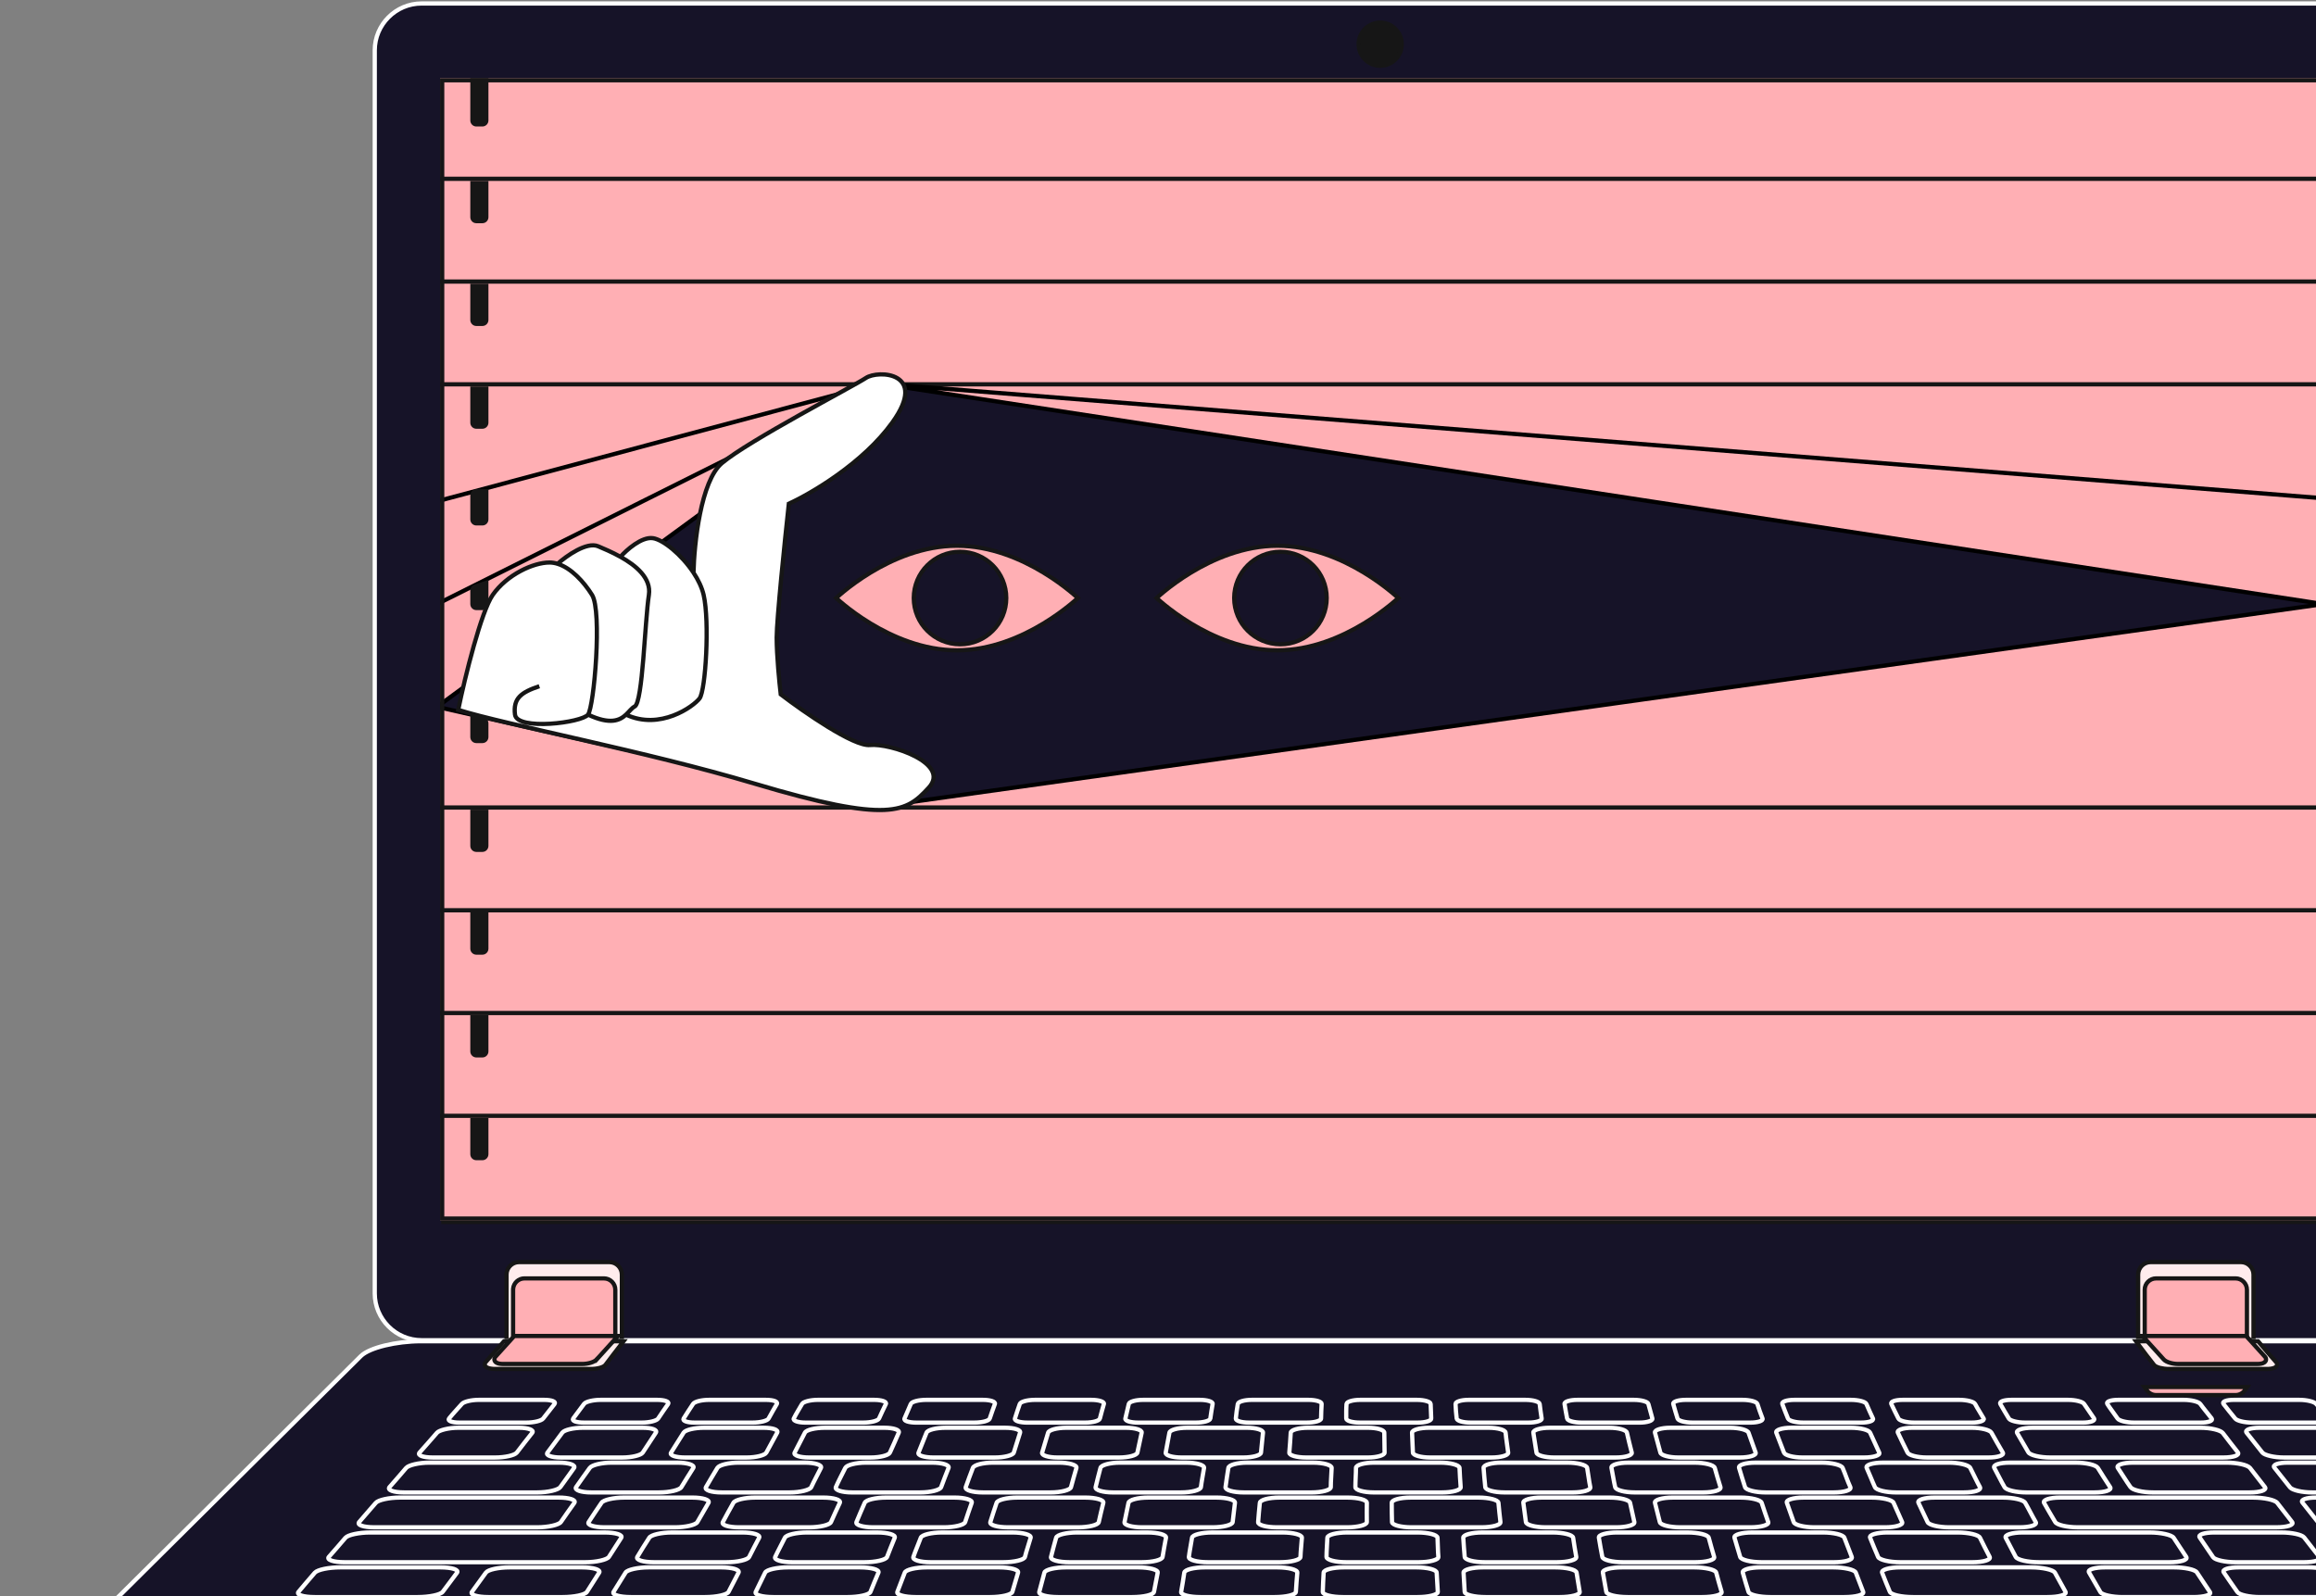 <svg xmlns="http://www.w3.org/2000/svg" width="370" height="255" viewBox="0 0 370 255" fill="none"><rect x="0" y="0" width="370" height="255" fill="#808080" stroke="none"/><path d="M373.584 0.556C377.696 0.556 381.062 3.923 381.062 8.036V206.655C381.062 210.768 377.699 214.135 373.584 214.136H67.351C63.237 214.136 59.871 210.772 59.871 206.655V8.036C59.871 3.92 63.238 0.556 67.351 0.556H373.584Z" fill="#161328" stroke="white" stroke-width="0.676"></path><path d="M97.344 201.651C98.449 201.652 99.35 202.554 99.35 203.657V214.136H80.92V203.657C80.92 202.553 81.822 201.651 82.926 201.651H97.344Z" fill="#FFECED" stroke="#161616" stroke-width="0.676"></path><path d="M358.011 201.651C359.116 201.651 360.017 202.554 360.017 203.657V214.136H341.924V213.798H341.587V203.657C341.587 202.554 342.488 201.651 343.593 201.651H358.011Z" fill="#FFECED" stroke="#161616" stroke-width="0.676"></path><path d="M373.543 214.298C375.535 214.298 377.621 214.555 379.374 214.972C380.25 215.181 381.05 215.431 381.715 215.712C382.374 215.991 382.927 216.312 383.288 216.671L391.229 224.561C399.183 232.454 407.167 240.356 415.146 248.255C425.752 258.755 436.355 269.334 446.958 279.833C447.149 280.023 447.289 280.247 447.311 280.504C447.332 280.77 447.222 281.001 447.055 281.185C446.74 281.532 446.153 281.798 445.427 282.004C443.945 282.427 441.615 282.68 438.813 282.68H2.077C-0.724 282.68 -3.034 282.428 -4.494 282.005C-5.209 281.799 -5.787 281.533 -6.094 281.182C-6.257 280.995 -6.36 280.763 -6.334 280.5C-6.308 280.245 -6.168 280.023 -5.978 279.833C4.634 269.32 15.231 258.778 25.836 248.255C36.439 237.735 47.036 227.19 57.648 216.671C58.009 216.313 58.555 215.993 59.206 215.713C59.862 215.432 60.649 215.181 61.511 214.972C63.234 214.555 65.286 214.298 67.255 214.298H373.543Z" fill="#161328" stroke="white" stroke-width="0.676"></path><path d="M99.614 214.306L99.198 214.849C98.37 215.932 97.533 216.985 96.733 218.067V218.068C96.634 218.202 96.483 218.298 96.338 218.369C96.185 218.444 96.002 218.508 95.803 218.561C95.404 218.666 94.911 218.732 94.404 218.732H79.117C78.638 218.732 78.207 218.668 77.914 218.547C77.777 218.491 77.609 218.398 77.515 218.239C77.462 218.149 77.433 218.039 77.45 217.92C77.467 217.806 77.522 217.713 77.583 217.644L78.995 216.03C79.466 215.493 79.939 214.958 80.419 214.419L80.519 214.306H99.614Z" fill="#FFECED" stroke="#161616" stroke-width="0.676"></path><path d="M360.75 214.306L360.852 214.425C361.767 215.503 362.672 216.58 363.633 217.639C363.693 217.705 363.749 217.792 363.773 217.9C363.799 218.014 363.783 218.126 363.733 218.225C363.645 218.4 363.472 218.497 363.338 218.553C363.05 218.673 362.622 218.732 362.147 218.732H346.484C345.976 218.732 345.474 218.664 345.066 218.559C344.863 218.506 344.676 218.442 344.52 218.368C344.373 218.299 344.216 218.205 344.114 218.073C343.276 216.99 342.419 215.924 341.638 214.842L341.251 214.306H360.75Z" fill="#FFECED" stroke="#161616" stroke-width="0.676"></path><path fill-rule="evenodd" clip-rule="evenodd" d="M356.859 223.664C360.333 223.664 363.806 223.664 367.326 223.664C368.515 223.664 369.712 223.946 370.023 224.314C370.673 225.084 371.418 225.85 372.126 226.65C372.425 226.988 371.669 227.299 370.48 227.299C366.915 227.299 363.35 227.299 359.785 227.299C358.551 227.299 357.371 227.002 357.088 226.65C356.456 225.864 355.808 225.092 355.214 224.314C354.939 223.954 355.671 223.664 356.859 223.664Z" stroke="white" stroke-width="0.676"></path><path fill-rule="evenodd" clip-rule="evenodd" d="M360.974 228.124C364.219 228.124 367.419 228.124 370.708 228.124C372.217 228.124 373.739 228.47 374.137 228.916C375.066 229.96 376.023 231.019 376.971 232.084C377.348 232.507 376.377 232.876 374.87 232.876C371.487 232.876 368.15 232.876 364.859 232.876C363.304 232.876 361.767 232.505 361.43 232.084C360.577 231.015 359.752 229.962 358.917 228.916C358.562 228.474 359.465 228.124 360.974 228.124Z" stroke="white" stroke-width="0.676"></path><path fill-rule="evenodd" clip-rule="evenodd" d="M365.497 233.696C368.834 233.696 372.171 233.696 375.553 233.696C377.107 233.696 378.694 234.067 379.072 234.495C380.019 235.563 380.897 236.611 381.861 237.657C382.268 238.101 381.312 238.456 379.712 238.456C376.238 238.456 372.811 238.456 369.382 238.456C367.782 238.456 366.227 238.098 365.862 237.657C364.993 236.608 364.218 235.549 363.348 234.495C362.985 234.054 363.944 233.696 365.497 233.696Z" stroke="white" stroke-width="0.676"></path><path fill-rule="evenodd" clip-rule="evenodd" d="M370.023 239.277C373.452 239.277 376.879 239.277 380.399 239.277C381.952 239.277 383.659 239.623 384.055 240.069C384.983 241.112 385.894 242.172 386.844 243.238C387.221 243.661 386.204 244.03 384.558 244.03C380.993 244.03 377.473 244.03 373.954 244.03C372.309 244.03 370.679 243.659 370.344 243.238C369.49 242.169 368.665 241.116 367.83 240.069C367.476 239.625 368.424 239.277 370.023 239.277Z" stroke="white" stroke-width="0.676"></path><path fill-rule="evenodd" clip-rule="evenodd" d="M338.391 223.664C341.866 223.664 345.339 223.664 348.859 223.664C350.047 223.664 351.245 223.948 351.51 224.314C352.068 225.086 352.726 225.848 353.338 226.65C353.596 226.988 352.835 227.299 351.601 227.299C348.037 227.299 344.471 227.299 340.906 227.299C339.718 227.299 338.541 227 338.301 226.65C337.763 225.864 337.156 225.094 336.656 224.314C336.425 223.955 337.203 223.664 338.391 223.664Z" stroke="white" stroke-width="0.676"></path><path fill-rule="evenodd" clip-rule="evenodd" d="M324.681 228.124C333.594 228.124 342.552 228.124 351.557 228.124C353.156 228.124 354.761 228.5 355.123 228.97C355.904 229.99 356.7 231.032 357.499 232.031C357.888 232.517 356.813 232.877 355.168 232.877C345.936 232.877 336.703 232.877 327.561 232.877C325.916 232.877 324.328 232.519 324.041 232.031C323.458 231.035 322.854 229.992 322.259 228.97C321.985 228.503 323.081 228.124 324.681 228.124Z" stroke="white" stroke-width="0.676"></path><path fill-rule="evenodd" clip-rule="evenodd" d="M340.77 233.696C345.752 233.696 350.735 233.696 355.762 233.696C357.407 233.696 359.076 234.062 359.464 234.549C360.265 235.553 361.024 236.582 361.841 237.603C362.211 238.066 361.109 238.456 359.419 238.456C354.254 238.456 349.134 238.456 344.015 238.456C342.279 238.456 340.701 238.087 340.359 237.603C339.65 236.604 339.036 235.57 338.348 234.549C338.031 234.08 339.124 233.696 340.77 233.696Z" stroke="white" stroke-width="0.676"></path><path fill-rule="evenodd" clip-rule="evenodd" d="M329.114 239.277C339.399 239.277 349.683 239.277 359.967 239.277C361.704 239.277 363.446 239.653 363.806 240.123C364.587 241.141 365.402 242.171 366.183 243.183C366.544 243.653 365.406 244.029 363.623 244.029C353.064 244.029 342.507 244.029 331.948 244.029C330.211 244.029 328.611 243.65 328.337 243.183C327.743 242.168 327.126 241.157 326.555 240.123C326.303 239.668 327.424 239.277 329.114 239.277Z" stroke="white" stroke-width="0.676"></path><path fill-rule="evenodd" clip-rule="evenodd" d="M353.75 244.854C357.315 244.854 360.88 244.854 364.491 244.854C366.137 244.854 367.746 245.198 368.103 245.646C368.935 246.695 369.721 247.743 370.571 248.808C370.909 249.234 369.793 249.607 368.103 249.607C364.446 249.607 360.743 249.607 357.133 249.607C355.488 249.607 353.857 249.237 353.567 248.808C352.851 247.749 352.121 246.692 351.418 245.646C351.114 245.196 352.15 244.854 353.75 244.854Z" stroke="white" stroke-width="0.676"></path><path fill-rule="evenodd" clip-rule="evenodd" d="M357.681 250.427C361.338 250.427 365.039 250.427 368.742 250.427C370.433 250.427 372.091 250.777 372.444 251.219C373.279 252.265 374.063 253.317 374.912 254.387C375.251 254.814 374.089 255.179 372.352 255.179C368.559 255.179 364.811 255.179 361.063 255.179C359.371 255.179 357.75 254.811 357.452 254.387C356.698 253.315 355.962 252.263 355.257 251.219C354.957 250.773 356.036 250.427 357.681 250.427Z" stroke="white" stroke-width="0.676"></path><path fill-rule="evenodd" clip-rule="evenodd" d="M321.345 223.664C324.362 223.664 327.378 223.664 330.395 223.664C331.583 223.664 332.724 223.956 332.954 224.314C333.456 225.094 334.039 225.848 334.555 226.65C334.772 226.988 333.961 227.299 332.771 227.299C329.663 227.299 326.601 227.299 323.493 227.299C322.305 227.299 321.141 226.994 320.934 226.65C320.455 225.857 319.994 225.081 319.562 224.314C319.354 223.942 320.156 223.664 321.345 223.664Z" stroke="white" stroke-width="0.676"></path><path fill-rule="evenodd" clip-rule="evenodd" d="M303.974 223.664C306.99 223.664 310.008 223.664 313.024 223.664C314.212 223.664 315.352 223.956 315.538 224.314C315.945 225.094 316.455 225.842 316.909 226.65C317.097 226.985 316.224 227.299 315.036 227.299C311.972 227.299 308.864 227.299 305.802 227.299C304.568 227.299 303.455 226.994 303.288 226.65C302.906 225.857 302.486 225.083 302.146 224.314C301.983 223.944 302.786 223.664 303.974 223.664Z" stroke="white" stroke-width="0.676"></path><path fill-rule="evenodd" clip-rule="evenodd" d="M286.653 223.664C289.669 223.664 292.685 223.664 295.702 223.664C296.891 223.664 298.007 223.946 298.171 224.314C298.511 225.083 298.848 225.875 299.222 226.65C299.396 227.013 298.536 227.299 297.302 227.299C294.24 227.299 291.132 227.299 288.069 227.299C286.88 227.299 285.79 227.005 285.646 226.65C285.333 225.869 285.013 225.09 284.732 224.314C284.602 223.952 285.464 223.664 286.653 223.664Z" stroke="white" stroke-width="0.676"></path><path fill-rule="evenodd" clip-rule="evenodd" d="M269.329 223.664C272.346 223.664 275.362 223.664 278.378 223.664C279.568 223.664 280.638 223.948 280.755 224.314C281.003 225.087 281.265 225.869 281.578 226.65C281.721 227.006 280.846 227.299 279.612 227.299C276.55 227.299 273.487 227.299 270.379 227.299C269.191 227.299 268.115 227.002 268.001 226.65C267.748 225.864 267.536 225.095 267.316 224.314C267.218 223.956 268.14 223.664 269.329 223.664Z" stroke="white" stroke-width="0.676"></path><path fill-rule="evenodd" clip-rule="evenodd" d="M252.005 223.664C255.021 223.664 257.992 223.664 261.009 223.664C262.198 223.664 263.253 223.954 263.34 224.314C263.527 225.092 263.79 225.86 263.98 226.65C264.064 227.002 263.111 227.299 261.923 227.299C258.815 227.299 255.753 227.299 252.645 227.299C251.457 227.299 250.43 227.004 250.36 226.65C250.202 225.865 250.073 225.088 249.948 224.314C249.889 223.948 250.816 223.664 252.005 223.664Z" stroke="white" stroke-width="0.676"></path><path fill-rule="evenodd" clip-rule="evenodd" d="M234.636 223.664C237.653 223.664 240.67 223.664 243.686 223.664C244.876 223.664 245.928 223.946 245.973 224.314C246.065 225.088 246.167 225.869 246.292 226.65C246.349 227.006 245.377 227.299 244.189 227.299C241.127 227.299 238.018 227.299 234.956 227.299C233.722 227.299 232.759 227.009 232.717 226.65C232.623 225.871 232.565 225.093 232.533 224.314C232.519 223.955 233.448 223.664 234.636 223.664Z" stroke="white" stroke-width="0.676"></path><path fill-rule="evenodd" clip-rule="evenodd" d="M217.313 223.664C220.329 223.664 223.347 223.664 226.363 223.664C227.551 223.664 228.543 223.953 228.557 224.314C228.589 225.092 228.618 225.87 228.649 226.65C228.663 227.008 227.734 227.299 226.5 227.299C223.438 227.299 220.329 227.299 217.267 227.299C216.033 227.299 215.072 227.008 215.072 226.65C215.072 225.871 215.056 225.092 215.118 224.314C215.147 223.953 216.124 223.664 217.313 223.664Z" stroke="white" stroke-width="0.676"></path><path fill-rule="evenodd" clip-rule="evenodd" d="M199.99 223.664C203.006 223.664 206.023 223.664 209.039 223.664C210.228 223.664 211.171 223.953 211.142 224.314C211.079 225.092 211.082 225.872 211.051 226.65C211.037 227.011 210.001 227.299 208.765 227.299C205.703 227.299 202.641 227.299 199.532 227.299C198.344 227.299 197.401 227.01 197.43 226.65C197.493 225.872 197.624 225.094 197.75 224.314C197.808 223.956 198.801 223.664 199.99 223.664Z" stroke="white" stroke-width="0.676"></path><path fill-rule="evenodd" clip-rule="evenodd" d="M182.619 223.664C185.636 223.664 188.653 223.664 191.67 223.664C192.858 223.664 193.799 223.95 193.727 224.314C193.571 225.089 193.486 225.869 193.36 226.65C193.304 227.006 192.262 227.299 191.074 227.299C187.966 227.299 184.904 227.299 181.796 227.299C180.608 227.299 179.698 227.009 179.785 226.65C179.973 225.872 180.147 225.092 180.333 224.314C180.421 223.953 181.432 223.664 182.619 223.664Z" stroke="white" stroke-width="0.676"></path><path fill-rule="evenodd" clip-rule="evenodd" d="M165.344 223.664C168.36 223.664 171.376 223.664 174.347 223.664C175.536 223.664 176.458 223.958 176.358 224.314C176.139 225.095 175.905 225.872 175.718 226.65C175.632 227.01 174.576 227.299 173.388 227.299C170.28 227.299 167.218 227.299 164.154 227.299C162.92 227.299 162.026 227.015 162.143 226.65C162.391 225.877 162.64 225.09 162.92 224.314C163.052 223.952 164.154 223.664 165.344 223.664Z" stroke="white" stroke-width="0.676"></path><path fill-rule="evenodd" clip-rule="evenodd" d="M147.973 223.664C150.991 223.664 154.007 223.664 157.024 223.664C158.212 223.664 159.075 223.953 158.943 224.314C158.663 225.09 158.37 225.877 158.12 226.65C158.003 227.016 156.886 227.299 155.652 227.299C152.59 227.299 149.482 227.299 146.42 227.299C145.186 227.299 144.338 227.017 144.5 226.65C144.84 225.88 145.166 225.083 145.507 224.314C145.668 223.944 146.785 223.664 147.973 223.664Z" stroke="white" stroke-width="0.676"></path><path fill-rule="evenodd" clip-rule="evenodd" d="M130.651 223.664C133.668 223.664 136.684 223.664 139.656 223.664C140.844 223.664 141.704 223.952 141.53 224.314C141.156 225.088 140.781 225.863 140.433 226.65C140.277 227.002 139.153 227.299 137.919 227.299C134.857 227.299 131.795 227.299 128.686 227.299C127.497 227.299 126.645 226.994 126.812 226.65C127.194 225.857 127.695 225.1 128.137 224.314C128.334 223.962 129.462 223.664 130.651 223.664Z" stroke="white" stroke-width="0.676"></path><path fill-rule="evenodd" clip-rule="evenodd" d="M113.281 223.664C116.299 223.664 119.315 223.664 122.332 223.664C123.566 223.664 124.324 223.943 124.114 224.314C123.682 225.081 123.196 225.87 122.788 226.65C122.603 227.006 121.463 227.299 120.229 227.299C117.121 227.299 114.059 227.299 110.951 227.299C109.762 227.299 108.984 227.006 109.214 226.65C109.714 225.87 110.2 225.08 110.722 224.314C110.977 223.941 112.093 223.664 113.281 223.664Z" stroke="white" stroke-width="0.676"></path><path fill-rule="evenodd" clip-rule="evenodd" d="M95.958 223.664C98.975 223.664 101.991 223.664 105.008 223.664C106.196 223.664 106.984 223.962 106.744 224.314C106.207 225.1 105.645 225.87 105.145 226.65C104.915 227.008 103.728 227.299 102.54 227.299C99.432 227.299 96.369 227.299 93.306 227.299C92.072 227.299 91.305 227.015 91.57 226.65C92.128 225.879 92.749 225.086 93.306 224.314C93.572 223.947 94.769 223.664 95.958 223.664Z" stroke="white" stroke-width="0.676"></path><path fill-rule="evenodd" clip-rule="evenodd" d="M76.488 223.664C79.963 223.664 83.481 223.664 86.956 223.664C88.144 223.664 88.875 223.954 88.601 224.314C88.007 225.092 87.367 225.871 86.772 226.65C86.499 227.009 85.309 227.299 84.076 227.299C80.511 227.299 76.945 227.299 73.379 227.299C72.191 227.299 71.451 227.002 71.734 226.65C72.366 225.864 73.104 225.092 73.791 224.314C74.109 223.953 75.3 223.664 76.488 223.664Z" stroke="white" stroke-width="0.676"></path><path fill-rule="evenodd" clip-rule="evenodd" d="M305.484 228.124C308.637 228.124 311.837 228.124 315.036 228.124C316.498 228.124 317.912 228.479 318.144 228.903C318.734 229.975 319.348 231.027 319.972 232.099C320.216 232.517 319.151 232.877 317.642 232.877C314.351 232.877 311.06 232.877 307.814 232.877C306.305 232.877 304.956 232.514 304.752 232.099C304.225 231.025 303.69 229.978 303.198 228.903C303.004 228.481 304.021 228.124 305.484 228.124Z" stroke="white" stroke-width="0.676"></path><path fill-rule="evenodd" clip-rule="evenodd" d="M286.148 228.124C289.347 228.124 292.547 228.124 295.746 228.124C297.209 228.124 298.57 228.481 298.764 228.903C299.257 229.978 299.735 231.031 300.227 232.099C300.421 232.519 299.313 232.877 297.805 232.877C294.514 232.877 291.224 232.877 287.978 232.877C286.47 232.877 285.162 232.518 285.007 232.099C284.613 231.03 284.167 229.979 283.773 228.903C283.618 228.482 284.686 228.124 286.148 228.124Z" stroke="white" stroke-width="0.676"></path><path fill-rule="evenodd" clip-rule="evenodd" d="M266.86 228.124C270.014 228.124 273.213 228.124 276.413 228.124C277.876 228.124 279.199 228.489 279.339 228.903C279.704 229.99 280.122 231.033 280.481 232.099C280.625 232.523 279.476 232.877 277.967 232.877C274.676 232.877 271.386 232.877 268.14 232.877C266.632 232.877 265.377 232.519 265.261 232.099C264.966 231.029 264.689 229.98 264.393 228.903C264.275 228.482 265.397 228.124 266.86 228.124Z" stroke="white" stroke-width="0.676"></path><path fill-rule="evenodd" clip-rule="evenodd" d="M247.572 228.124C250.726 228.124 253.925 228.124 257.125 228.124C258.588 228.124 259.823 228.483 259.912 228.903C260.143 229.983 260.428 231.032 260.689 232.099C260.793 232.523 259.638 232.877 258.13 232.877C254.839 232.877 251.548 232.877 248.302 232.877C246.795 232.877 245.533 232.523 245.468 232.099C245.305 231.032 245.129 229.976 244.965 228.903C244.901 228.479 246.109 228.124 247.572 228.124Z" stroke="white" stroke-width="0.676"></path><path fill-rule="evenodd" clip-rule="evenodd" d="M228.283 228.124C231.437 228.124 234.636 228.124 237.836 228.124C239.299 228.124 240.494 228.479 240.533 228.903C240.63 229.976 240.814 231.035 240.944 232.099C240.996 232.524 239.801 232.877 238.292 232.877C235.001 232.877 231.756 232.877 228.465 232.877C227.002 232.877 225.735 232.524 225.723 232.099C225.691 231.036 225.619 229.973 225.586 228.903C225.574 228.476 226.821 228.124 228.283 228.124Z" stroke="white" stroke-width="0.676"></path><path fill-rule="evenodd" clip-rule="evenodd" d="M208.948 228.124C212.148 228.124 215.347 228.124 218.547 228.124C220.01 228.124 221.152 228.474 221.152 228.903C221.152 229.973 221.198 231.036 221.198 232.099C221.198 232.525 219.964 232.877 218.501 232.877C215.21 232.877 211.919 232.877 208.675 232.877C207.12 232.877 205.938 232.525 205.978 232.099C206.075 231.037 206.14 229.972 206.206 228.903C206.232 228.475 207.485 228.124 208.948 228.124Z" stroke="white" stroke-width="0.676"></path><path fill-rule="evenodd" clip-rule="evenodd" d="M189.614 228.124C192.814 228.124 196.013 228.124 199.213 228.124C200.676 228.124 201.812 228.475 201.772 228.903C201.675 229.972 201.551 231.036 201.452 232.099C201.413 232.526 200.126 232.877 198.618 232.877C195.326 232.877 192.035 232.877 188.79 232.877C187.281 232.877 186.152 232.528 186.23 232.099C186.426 231.038 186.629 229.97 186.825 228.903C186.904 228.474 188.151 228.124 189.614 228.124Z" stroke="white" stroke-width="0.676"></path><path fill-rule="evenodd" clip-rule="evenodd" d="M170.327 228.124C173.48 228.124 176.68 228.124 179.879 228.124C181.341 228.124 182.484 228.476 182.393 228.903C182.164 229.972 181.935 231.036 181.708 232.099C181.616 232.525 180.292 232.877 178.783 232.877C175.492 232.877 172.201 232.877 168.955 232.877C167.448 232.877 166.356 232.526 166.487 232.099C166.813 231.038 167.121 229.97 167.447 228.903C167.578 228.475 168.864 228.124 170.327 228.124Z" stroke="white" stroke-width="0.676"></path><path fill-rule="evenodd" clip-rule="evenodd" d="M151.038 228.124C154.191 228.124 157.391 228.124 160.59 228.124C162.052 228.124 163.115 228.463 162.967 228.903C162.611 229.961 162.321 231.033 161.96 232.099C161.817 232.523 160.453 232.877 158.944 232.877C155.653 232.877 152.362 232.877 149.118 232.877C147.609 232.877 146.558 232.524 146.741 232.099C147.198 231.036 147.571 229.957 148.021 228.903C148.21 228.458 149.575 228.124 151.038 228.124Z" stroke="white" stroke-width="0.676"></path><path fill-rule="evenodd" clip-rule="evenodd" d="M131.748 228.124C134.902 228.124 138.101 228.124 141.301 228.124C142.764 228.124 143.769 228.476 143.586 228.903C143.129 229.972 142.66 231.031 142.168 232.099C141.974 232.519 140.615 232.877 139.106 232.877C135.815 232.877 132.524 232.877 129.279 232.877C127.77 232.877 126.724 232.528 126.948 232.099C127.501 231.038 128.05 229.952 128.593 228.903C128.827 228.453 130.285 228.124 131.748 228.124Z" stroke="white" stroke-width="0.676"></path><path fill-rule="evenodd" clip-rule="evenodd" d="M112.415 228.124C115.615 228.124 118.814 228.124 122.014 228.124C123.475 228.124 124.406 228.458 124.162 228.903C123.583 229.956 123.014 231.032 122.425 232.099C122.191 232.523 120.78 232.877 119.271 232.877C115.98 232.877 112.689 232.877 109.443 232.877C107.936 232.877 106.93 232.524 107.203 232.099C107.889 231.036 108.542 229.952 109.214 228.903C109.504 228.454 110.998 228.124 112.415 228.124Z" stroke="white" stroke-width="0.676"></path><path fill-rule="evenodd" clip-rule="evenodd" d="M93.125 228.124C96.28 228.124 99.478 228.124 102.678 228.124C104.141 228.124 105.077 228.46 104.781 228.903C104.072 229.957 103.401 231.03 102.678 232.099C102.395 232.519 100.94 232.877 99.433 232.877C96.141 232.877 92.85 232.877 89.605 232.877C88.097 232.877 87.132 232.522 87.458 232.099C88.276 231.032 89.031 229.954 89.834 228.903C90.175 228.457 91.616 228.124 93.125 228.124Z" stroke="white" stroke-width="0.676"></path><path fill-rule="evenodd" clip-rule="evenodd" d="M73.198 228.124C76.397 228.124 79.643 228.124 82.934 228.124C84.397 228.124 85.372 228.495 85.037 228.916C84.185 229.985 83.367 231.044 82.569 232.084C82.224 232.534 80.649 232.876 79.094 232.876C75.758 232.876 72.421 232.876 69.131 232.876C67.576 232.876 66.631 232.53 67.028 232.084C67.957 231.041 68.886 229.998 69.815 228.916C70.166 228.509 71.689 228.124 73.198 228.124Z" stroke="white" stroke-width="0.676"></path><path fill-rule="evenodd" clip-rule="evenodd" d="M68.581 233.696C75.482 233.696 82.384 233.696 89.286 233.696C90.933 233.696 92.035 234.087 91.709 234.549C90.983 235.576 90.238 236.582 89.515 237.603C89.188 238.064 87.504 238.456 85.813 238.456C78.729 238.456 71.644 238.456 64.559 238.456C62.868 238.456 61.821 238.074 62.228 237.603C63.101 236.592 64.024 235.582 64.88 234.549C65.257 234.093 66.934 233.696 68.581 233.696Z" stroke="white" stroke-width="0.676"></path><path fill-rule="evenodd" clip-rule="evenodd" d="M63.873 239.277C72.329 239.277 80.739 239.277 89.241 239.277C90.933 239.277 92.097 239.639 91.755 240.123C91.045 241.128 90.309 242.148 89.606 243.183C89.302 243.631 87.596 244.029 85.812 244.029C77.127 244.029 68.489 244.029 59.804 244.029C58.068 244.029 56.975 243.654 57.382 243.183C58.256 242.172 59.16 241.14 60.033 240.123C60.439 239.651 62.182 239.277 63.873 239.277Z" stroke="white" stroke-width="0.676"></path><path fill-rule="evenodd" clip-rule="evenodd" d="M59.118 244.854C71.597 244.854 84.12 244.854 96.598 244.854C98.334 244.854 99.556 245.224 99.249 245.7C98.596 246.714 97.949 247.726 97.283 248.754C96.989 249.208 95.272 249.607 93.49 249.607C80.692 249.607 67.848 249.607 55.05 249.607C53.266 249.607 52.122 249.218 52.536 248.754C53.447 247.736 54.314 246.718 55.187 245.7C55.592 245.229 57.381 244.854 59.118 244.854Z" stroke="white" stroke-width="0.676"></path><path fill-rule="evenodd" clip-rule="evenodd" d="M54.365 250.427C59.714 250.427 65.062 250.427 70.363 250.427C72.192 250.427 73.376 250.809 73.014 251.28C72.232 252.3 71.509 253.322 70.728 254.334C70.367 254.803 68.581 255.18 66.706 255.18C61.267 255.18 55.781 255.18 50.297 255.18C48.469 255.18 47.284 254.805 47.692 254.334C48.564 253.323 49.405 252.283 50.297 251.28C50.732 250.792 52.537 250.427 54.365 250.427Z" stroke="white" stroke-width="0.676"></path><path fill-rule="evenodd" clip-rule="evenodd" d="M97.695 233.696C101.215 233.696 104.734 233.696 108.254 233.696C109.855 233.696 111.037 234.097 110.768 234.535C110.121 235.589 109.445 236.595 108.848 237.616C108.577 238.078 106.974 238.456 105.284 238.456C101.673 238.456 98.062 238.456 94.451 238.456C92.806 238.456 91.728 238.06 92.029 237.616C92.735 236.576 93.496 235.566 94.222 234.535C94.545 234.078 96.096 233.696 97.695 233.696Z" stroke="white" stroke-width="0.676"></path><path fill-rule="evenodd" clip-rule="evenodd" d="M117.99 233.696C121.51 233.696 125.029 233.696 128.595 233.696C130.194 233.696 131.381 234.074 131.154 234.535C130.649 235.563 130.078 236.581 129.601 237.616C129.392 238.066 127.817 238.456 126.172 238.456C122.516 238.456 118.904 238.456 115.294 238.456C113.649 238.456 112.509 238.079 112.78 237.616C113.378 236.595 113.974 235.568 114.608 234.535C114.887 234.079 116.389 233.696 117.99 233.696Z" stroke="white" stroke-width="0.676"></path><path fill-rule="evenodd" clip-rule="evenodd" d="M138.33 233.696C141.85 233.696 145.369 233.696 148.889 233.696C150.534 233.696 151.723 234.076 151.54 234.535C151.129 235.564 150.728 236.598 150.352 237.616C150.181 238.08 148.661 238.456 147.015 238.456C143.359 238.456 139.749 238.456 136.137 238.456C134.492 238.456 133.335 238.072 133.531 237.616C133.975 236.588 134.526 235.582 135.04 234.535C135.258 234.091 136.685 233.696 138.33 233.696Z" stroke="white" stroke-width="0.676"></path><path fill-rule="evenodd" clip-rule="evenodd" d="M158.625 233.696C162.145 233.696 165.664 233.696 169.183 233.696C170.783 233.696 172.096 234.083 171.971 234.535C171.684 235.574 171.357 236.588 171.102 237.616C170.99 238.072 169.503 238.456 167.857 238.456C164.246 238.456 160.636 238.456 157.024 238.456C155.334 238.456 154.129 238.072 154.283 237.616C154.631 236.588 155.048 235.56 155.425 234.535C155.596 234.071 157.024 233.696 158.625 233.696Z" stroke="white" stroke-width="0.676"></path><path fill-rule="evenodd" clip-rule="evenodd" d="M178.918 233.696C182.438 233.696 185.957 233.696 189.523 233.696C191.122 233.696 192.427 234.079 192.357 234.535C192.198 235.568 191.981 236.592 191.855 237.616C191.798 238.075 190.346 238.456 188.7 238.456C185.044 238.456 181.433 238.456 177.821 238.456C176.176 238.456 174.934 238.075 175.033 237.616C175.253 236.592 175.556 235.569 175.81 234.535C175.922 234.08 177.319 233.696 178.918 233.696Z" stroke="white" stroke-width="0.676"></path><path fill-rule="evenodd" clip-rule="evenodd" d="M199.259 233.696C202.779 233.696 206.298 233.696 209.772 233.696C211.417 233.696 212.757 234.076 212.743 234.535C212.712 235.564 212.606 236.593 212.606 237.616C212.606 238.077 211.188 238.456 209.543 238.456C205.932 238.456 202.321 238.456 198.711 238.456C197.02 238.456 195.729 238.075 195.785 237.616C195.911 236.592 196.084 235.569 196.242 234.535C196.312 234.079 197.613 233.696 199.259 233.696Z" stroke="white" stroke-width="0.676"></path><path fill-rule="evenodd" clip-rule="evenodd" d="M219.506 233.696C223.025 233.696 226.545 233.696 230.109 233.696C231.71 233.696 233.144 234.073 233.171 234.535C233.234 235.563 233.259 236.593 233.355 237.616C233.397 238.077 232.075 238.456 230.384 238.456C226.728 238.456 223.116 238.456 219.506 238.456C217.861 238.456 216.535 238.077 216.535 237.616C216.535 236.594 216.627 235.565 216.627 234.535C216.627 234.073 217.905 233.696 219.506 233.696Z" stroke="white" stroke-width="0.676"></path><path fill-rule="evenodd" clip-rule="evenodd" d="M239.847 233.696C243.367 233.696 246.886 233.696 250.406 233.696C252.006 233.696 253.473 234.064 253.56 234.535C253.748 235.556 253.844 236.6 254.062 237.616C254.164 238.086 252.874 238.456 251.228 238.456C247.617 238.456 244.006 238.456 240.395 238.456C238.705 238.456 237.344 238.075 237.287 237.616C237.161 236.592 237.108 235.564 237.013 234.535C236.971 234.074 238.247 233.696 239.847 233.696Z" stroke="white" stroke-width="0.676"></path><path fill-rule="evenodd" clip-rule="evenodd" d="M260.141 233.696C263.661 233.696 267.18 233.696 270.7 233.696C272.347 233.696 273.818 234.072 273.946 234.535C274.229 235.562 274.545 236.592 274.86 237.616C275.001 238.075 273.763 238.456 272.072 238.456C268.416 238.456 264.804 238.456 261.193 238.456C259.548 238.456 258.154 238.083 258.04 237.616C257.789 236.599 257.665 235.558 257.446 234.535C257.344 234.066 258.496 233.696 260.141 233.696Z" stroke="white" stroke-width="0.676"></path><path fill-rule="evenodd" clip-rule="evenodd" d="M280.435 233.696C283.955 233.696 287.474 233.696 291.04 233.696C292.639 233.696 294.174 234.064 294.377 234.535C294.814 235.553 295.141 236.599 295.611 237.616C295.827 238.083 294.605 238.456 292.96 238.456C289.303 238.456 285.692 238.456 282.081 238.456C280.436 238.456 278.944 238.072 278.79 237.616C278.442 236.588 278.143 235.553 277.831 234.535C277.684 234.062 278.835 233.696 280.435 233.696Z" stroke="white" stroke-width="0.676"></path><path fill-rule="evenodd" clip-rule="evenodd" d="M300.775 233.696C304.295 233.696 307.814 233.696 311.333 233.696C312.933 233.696 314.513 234.06 314.762 234.535C315.291 235.551 315.753 236.601 316.315 237.616C316.575 238.085 315.447 238.456 313.755 238.456C310.144 238.456 306.533 238.456 302.923 238.456C301.278 238.456 299.756 238.084 299.54 237.616C299.07 236.6 298.686 235.558 298.215 234.535C298.001 234.068 299.175 233.696 300.775 233.696Z" stroke="white" stroke-width="0.676"></path><path fill-rule="evenodd" clip-rule="evenodd" d="M321.069 233.696C324.589 233.696 328.108 233.696 331.628 233.696C333.274 233.696 334.844 234.065 335.148 234.535C335.805 235.553 336.423 236.597 337.113 237.616C337.428 238.08 336.291 238.456 334.645 238.456C330.989 238.456 327.377 238.456 323.767 238.456C322.121 238.456 320.53 238.101 320.247 237.616C319.66 236.615 319.165 235.556 318.601 234.535C318.342 234.067 319.424 233.696 321.069 233.696Z" stroke="white" stroke-width="0.676"></path><path fill-rule="evenodd" clip-rule="evenodd" d="M99.707 239.277C103.318 239.277 106.974 239.277 110.631 239.277C112.276 239.277 113.461 239.647 113.191 240.11C112.592 241.137 112.006 242.171 111.409 243.197C111.139 243.66 109.489 244.03 107.798 244.03C104.005 244.03 100.303 244.03 96.599 244.03C94.863 244.03 93.751 243.648 94.04 243.197C94.71 242.157 95.405 241.134 96.097 240.11C96.409 239.645 98.015 239.277 99.707 239.277Z" stroke="white" stroke-width="0.676"></path><path fill-rule="evenodd" clip-rule="evenodd" d="M120.642 239.277C124.298 239.277 127.91 239.277 131.52 239.277C133.211 239.277 134.386 239.643 134.171 240.11C133.7 241.133 133.199 242.163 132.754 243.197C132.559 243.652 130.972 244.03 129.235 244.03C125.533 244.03 121.784 244.03 118.082 244.03C116.392 244.03 115.219 243.666 115.477 243.197C116.041 242.177 116.569 241.137 117.168 240.11C117.438 239.646 118.997 239.277 120.642 239.277Z" stroke="white" stroke-width="0.676"></path><path fill-rule="evenodd" clip-rule="evenodd" d="M141.577 239.277C145.188 239.277 148.843 239.277 152.501 239.277C154.146 239.277 155.415 239.645 155.243 240.11C154.866 241.134 154.536 242.177 154.191 243.197C154.034 243.666 152.455 244.03 150.763 244.03C146.969 244.03 143.267 244.03 139.518 244.03C137.828 244.03 136.638 243.656 136.821 243.197C137.232 242.168 137.709 241.128 138.147 240.11C138.351 239.637 139.885 239.277 141.577 239.277Z" stroke="white" stroke-width="0.676"></path><path fill-rule="evenodd" clip-rule="evenodd" d="M162.51 239.277C166.167 239.277 169.777 239.277 173.389 239.277C175.081 239.277 176.38 239.654 176.268 240.11C176.013 241.144 175.758 242.167 175.536 243.197C175.437 243.655 173.937 244.03 172.199 244.03C168.497 244.03 164.75 244.03 161.046 244.03C159.31 244.03 158.072 243.656 158.212 243.197C158.528 242.167 158.874 241.131 159.217 240.11C159.377 239.64 160.864 239.277 162.51 239.277Z" stroke="white" stroke-width="0.676"></path><path fill-rule="evenodd" clip-rule="evenodd" d="M183.444 239.277C187.054 239.277 190.712 239.277 194.368 239.277C196.013 239.277 197.351 239.645 197.294 240.11C197.169 241.135 197.054 242.167 196.928 243.197C196.871 243.656 195.419 244.03 193.682 244.03C189.935 244.03 186.232 244.03 182.483 244.03C180.793 244.03 179.549 243.666 179.65 243.197C179.87 242.175 180.07 241.14 180.29 240.11C180.389 239.651 181.753 239.277 183.444 239.277Z" stroke="white" stroke-width="0.676"></path><path fill-rule="evenodd" clip-rule="evenodd" d="M204.379 239.277C208.036 239.277 211.646 239.277 215.303 239.277C216.993 239.277 218.365 239.649 218.365 240.11C218.365 241.139 218.333 242.168 218.365 243.197C218.378 243.658 216.902 244.03 215.211 244.03C211.463 244.03 207.715 244.03 204.013 244.03C202.277 244.03 200.955 243.658 200.997 243.197C201.091 242.168 201.147 241.135 201.272 240.11C201.327 239.643 202.732 239.277 204.379 239.277Z" stroke="white" stroke-width="0.676"></path><path fill-rule="evenodd" clip-rule="evenodd" d="M225.356 239.277C228.967 239.277 232.577 239.277 236.235 239.277C237.879 239.277 239.346 239.649 239.388 240.11C239.483 241.139 239.582 242.167 239.709 243.197C239.765 243.656 238.383 244.03 236.647 244.03C232.945 244.03 229.197 244.03 225.494 244.03C223.803 244.03 222.4 243.656 222.386 243.197C222.354 242.168 222.34 241.139 222.34 240.11C222.34 239.649 223.665 239.277 225.356 239.277Z" stroke="white" stroke-width="0.676"></path><path fill-rule="evenodd" clip-rule="evenodd" d="M246.247 239.277C249.904 239.277 253.515 239.277 257.171 239.277C258.863 239.277 260.319 239.651 260.417 240.11C260.639 241.14 260.881 242.167 261.102 243.197C261.2 243.655 259.868 244.03 258.176 244.03C254.383 244.03 250.681 244.03 246.978 244.03C245.241 244.03 243.848 243.654 243.778 243.197C243.619 242.164 243.524 241.135 243.366 240.11C243.296 239.646 244.601 239.277 246.247 239.277Z" stroke="white" stroke-width="0.676"></path><path fill-rule="evenodd" clip-rule="evenodd" d="M267.226 239.277C270.836 239.277 274.448 239.277 278.104 239.277C279.749 239.277 281.3 239.651 281.441 240.11C281.758 241.14 282.144 242.163 282.492 243.197C282.646 243.652 281.35 244.03 279.613 244.03C275.91 244.03 272.163 244.03 268.46 244.03C266.723 244.03 265.281 243.653 265.169 243.197C264.915 242.163 264.646 241.144 264.392 240.11C264.281 239.654 265.535 239.277 267.226 239.277Z" stroke="white" stroke-width="0.676"></path><path fill-rule="evenodd" clip-rule="evenodd" d="M288.115 239.277C291.771 239.277 295.383 239.277 299.039 239.277C300.73 239.277 302.31 239.637 302.513 240.11C302.951 241.128 303.44 242.163 303.885 243.197C304.08 243.652 302.834 244.03 301.142 244.03C297.348 244.03 293.646 244.03 289.897 244.03C288.207 244.03 286.732 243.661 286.56 243.197C286.183 242.173 285.841 241.134 285.464 240.11C285.293 239.645 286.469 239.277 288.115 239.277Z" stroke="white" stroke-width="0.676"></path><path fill-rule="evenodd" clip-rule="evenodd" d="M309.093 239.277C312.704 239.277 316.314 239.277 320.017 239.277C321.664 239.277 323.254 239.625 323.538 240.11C324.124 241.117 324.629 242.171 325.228 243.197C325.498 243.66 324.314 244.03 322.623 244.03C318.874 244.03 315.126 244.03 311.424 244.03C309.687 244.03 308.157 243.647 307.95 243.197C307.471 242.157 306.958 241.132 306.487 240.11C306.273 239.642 307.403 239.277 309.093 239.277Z" stroke="white" stroke-width="0.676"></path><path fill-rule="evenodd" clip-rule="evenodd" d="M107.342 244.854C111.09 244.854 114.792 244.854 118.585 244.854C120.322 244.854 121.52 245.232 121.282 245.687C120.744 246.721 120.187 247.746 119.683 248.767C119.455 249.228 117.809 249.607 116.027 249.607C112.142 249.607 108.302 249.607 104.509 249.607C102.726 249.607 101.542 249.23 101.812 248.767C102.409 247.747 103.063 246.726 103.731 245.687C104.021 245.237 105.604 244.854 107.342 244.854Z" stroke="white" stroke-width="0.676"></path><path fill-rule="evenodd" clip-rule="evenodd" d="M128.913 244.854C132.661 244.854 136.409 244.854 140.157 244.854C141.848 244.854 143.129 245.227 142.944 245.687C142.533 246.716 142.086 247.749 141.712 248.767C141.539 249.231 139.883 249.607 138.1 249.607C134.306 249.607 130.467 249.607 126.627 249.607C124.845 249.607 123.624 249.234 123.839 248.767C124.309 247.752 124.889 246.715 125.392 245.687C125.62 245.226 127.223 244.854 128.913 244.854Z" stroke="white" stroke-width="0.676"></path><path fill-rule="evenodd" clip-rule="evenodd" d="M150.487 244.854C154.235 244.854 157.938 244.854 161.732 244.854C163.468 244.854 164.782 245.234 164.657 245.687C164.37 246.726 163.993 247.75 163.742 248.767C163.628 249.234 162.005 249.607 160.269 249.607C156.384 249.607 152.544 249.607 148.705 249.607C146.968 249.607 145.757 249.236 145.916 248.767C146.26 247.753 146.721 246.727 147.105 245.687C147.272 245.237 148.751 244.854 150.487 244.854Z" stroke="white" stroke-width="0.676"></path><path fill-rule="evenodd" clip-rule="evenodd" d="M172.062 244.854C175.81 244.854 179.558 244.854 183.307 244.854C185.044 244.854 186.363 245.226 186.278 245.687C186.088 246.715 185.886 247.749 185.729 248.767C185.658 249.231 184.175 249.607 182.392 249.607C178.507 249.607 174.668 249.607 170.874 249.607C169.092 249.607 167.788 249.234 167.904 248.767C168.154 247.75 168.443 246.714 168.727 245.687C168.854 245.224 170.372 244.854 172.062 244.854Z" stroke="white" stroke-width="0.676"></path><path fill-rule="evenodd" clip-rule="evenodd" d="M193.681 244.854C197.383 244.854 201.131 244.854 204.88 244.854C206.617 244.854 208.016 245.228 207.988 245.687C207.925 246.718 207.792 247.746 207.759 248.767C207.745 249.228 206.25 249.607 204.468 249.607C200.674 249.607 196.835 249.607 192.996 249.607C191.213 249.607 189.877 249.227 189.933 248.767C190.06 247.743 190.278 246.72 190.436 245.687C190.507 245.23 191.945 244.854 193.681 244.854Z" stroke="white" stroke-width="0.676"></path><path fill-rule="evenodd" clip-rule="evenodd" d="M215.21 244.854C218.959 244.854 222.705 244.854 226.454 244.854C228.191 244.854 229.625 245.226 229.654 245.687C229.717 246.715 229.697 247.746 229.791 248.767C229.834 249.228 228.374 249.607 226.638 249.607C222.752 249.607 218.913 249.607 215.074 249.607C213.337 249.607 211.92 249.228 211.92 248.767C211.92 247.744 212.026 246.716 212.057 245.687C212.069 245.227 213.519 244.854 215.21 244.854Z" stroke="white" stroke-width="0.676"></path><path fill-rule="evenodd" clip-rule="evenodd" d="M236.831 244.854C240.533 244.854 244.281 244.854 248.029 244.854C249.72 244.854 251.249 245.223 251.32 245.687C251.477 246.714 251.632 247.738 251.823 248.767C251.907 249.222 250.497 249.607 248.715 249.607C244.875 249.607 241.036 249.607 237.242 249.607C235.46 249.607 234.039 249.225 233.997 248.767C233.902 247.739 233.831 246.715 233.768 245.687C233.74 245.226 235.094 244.854 236.831 244.854Z" stroke="white" stroke-width="0.676"></path><path fill-rule="evenodd" clip-rule="evenodd" d="M258.359 244.854C262.106 244.854 265.854 244.854 269.603 244.854C271.34 244.854 272.858 245.224 272.986 245.687C273.27 246.714 273.539 247.744 273.855 248.767C273.997 249.227 272.621 249.607 270.838 249.607C266.999 249.607 263.16 249.607 259.32 249.607C257.538 249.607 256.082 249.227 255.983 248.767C255.763 247.743 255.622 246.708 255.434 245.687C255.346 245.215 256.667 244.854 258.359 244.854Z" stroke="white" stroke-width="0.676"></path><path fill-rule="evenodd" clip-rule="evenodd" d="M279.931 244.854C283.679 244.854 287.427 244.854 291.222 244.854C292.913 244.854 294.459 245.21 294.649 245.687C295.054 246.702 295.428 247.744 295.837 248.767C296.022 249.227 294.741 249.607 293.003 249.607C289.118 249.607 285.278 249.607 281.439 249.607C279.702 249.607 278.153 249.227 278.01 248.767C277.695 247.744 277.409 246.706 277.097 245.687C276.952 245.214 278.241 244.854 279.931 244.854Z" stroke="white" stroke-width="0.676"></path><path fill-rule="evenodd" clip-rule="evenodd" d="M301.551 244.854C305.3 244.854 309.003 244.854 312.75 244.854C314.487 244.854 316.09 245.226 316.315 245.687C316.82 246.715 317.331 247.739 317.87 248.767C318.108 249.223 316.865 249.607 315.081 249.607C311.242 249.607 307.402 249.607 303.609 249.607C301.826 249.607 300.239 249.222 300.044 248.767C299.6 247.739 299.175 246.716 298.764 245.687C298.581 245.227 299.815 244.854 301.551 244.854Z" stroke="white" stroke-width="0.676"></path><path fill-rule="evenodd" clip-rule="evenodd" d="M323.172 244.854C329.936 244.854 336.701 244.854 343.465 244.854C345.202 244.854 346.942 245.232 347.259 245.7C347.947 246.72 348.597 247.761 349.27 248.754C349.603 249.245 348.356 249.607 346.573 249.607C339.626 249.607 332.679 249.607 325.776 249.607C323.948 249.607 322.279 249.234 322.028 248.754C321.501 247.75 320.964 246.728 320.428 245.7C320.189 245.24 321.435 244.854 323.172 244.854Z" stroke="white" stroke-width="0.676"></path><path fill-rule="evenodd" clip-rule="evenodd" d="M81.424 250.427C85.263 250.427 89.102 250.427 92.988 250.427C94.77 250.427 96.017 250.815 95.73 251.26C95.058 252.299 94.421 253.328 93.765 254.347C93.461 254.819 91.708 255.18 89.88 255.18C85.903 255.18 81.972 255.18 78.042 255.18C76.214 255.18 75.058 254.798 75.391 254.347C76.155 253.309 76.88 252.275 77.631 251.26C77.976 250.792 79.641 250.427 81.424 250.427Z" stroke="white" stroke-width="0.676"></path><path fill-rule="evenodd" clip-rule="evenodd" d="M103.638 250.427C107.478 250.427 111.363 250.427 115.248 250.427C116.985 250.427 118.226 250.81 117.991 251.26C117.45 252.293 116.931 253.313 116.392 254.347C116.154 254.803 114.472 255.18 112.644 255.18C108.667 255.18 104.736 255.18 100.806 255.18C98.978 255.18 97.738 254.804 98.018 254.347C98.652 253.315 99.301 252.292 99.938 251.26C100.215 250.809 101.902 250.427 103.638 250.427Z" stroke="white" stroke-width="0.676"></path><path fill-rule="evenodd" clip-rule="evenodd" d="M125.898 250.427C129.737 250.427 133.577 250.427 137.416 250.427C139.199 250.427 140.535 250.81 140.341 251.26C139.895 252.294 139.472 253.318 139.061 254.347C138.878 254.808 137.187 255.18 135.405 255.18C131.428 255.18 127.497 255.18 123.566 255.18C121.738 255.18 120.505 254.809 120.732 254.347C121.237 253.319 121.733 252.288 122.241 251.26C122.466 250.804 124.116 250.427 125.898 250.427Z" stroke="white" stroke-width="0.676"></path><path fill-rule="evenodd" clip-rule="evenodd" d="M148.065 250.427C151.904 250.427 155.744 250.427 159.629 250.427C161.411 250.427 162.785 250.807 162.645 251.26C162.328 252.289 162.048 253.317 161.732 254.347C161.591 254.807 159.995 255.18 158.166 255.18C154.189 255.18 150.258 255.18 146.283 255.18C144.5 255.18 143.174 254.808 143.357 254.347C143.768 253.318 144.133 252.289 144.545 251.26C144.728 250.806 146.283 250.427 148.065 250.427Z" stroke="white" stroke-width="0.676"></path><path fill-rule="evenodd" clip-rule="evenodd" d="M170.281 250.427C174.166 250.427 178.006 250.427 181.845 250.427C183.627 250.427 185.035 250.812 184.953 251.26C184.761 252.296 184.548 253.319 184.359 254.347C184.274 254.809 182.714 255.18 180.886 255.18C176.955 255.18 173.024 255.18 169.048 255.18C167.266 255.18 165.903 254.81 166.032 254.347C166.315 253.321 166.569 252.287 166.855 251.26C166.979 250.803 168.544 250.427 170.281 250.427Z" stroke="white" stroke-width="0.676"></path><path fill-rule="evenodd" clip-rule="evenodd" d="M192.493 250.427C196.332 250.427 200.172 250.427 204.057 250.427C205.839 250.427 207.298 250.806 207.256 251.26C207.161 252.288 207.091 253.316 207.027 254.347C206.998 254.807 205.473 255.18 203.645 255.18C199.669 255.18 195.737 255.18 191.807 255.18C189.979 255.18 188.614 254.809 188.699 254.347C188.888 253.319 189.043 252.294 189.202 251.26C189.272 250.809 190.71 250.427 192.493 250.427Z" stroke="white" stroke-width="0.676"></path><path fill-rule="evenodd" clip-rule="evenodd" d="M214.708 250.427C218.547 250.427 222.387 250.427 226.318 250.427C228.054 250.427 229.504 250.807 229.517 251.26C229.548 252.289 229.668 253.317 229.7 254.347C229.715 254.808 228.237 255.18 226.455 255.18C222.478 255.18 218.501 255.18 214.572 255.18C212.743 255.18 211.312 254.808 211.326 254.347C211.358 253.318 211.4 252.288 211.464 251.26C211.49 250.804 212.924 250.427 214.708 250.427Z" stroke="white" stroke-width="0.676"></path><path fill-rule="evenodd" clip-rule="evenodd" d="M236.921 250.427C240.806 250.427 244.645 250.427 248.485 250.427C250.267 250.427 251.798 250.803 251.868 251.26C252.025 252.287 252.211 253.313 252.37 254.347C252.44 254.804 250.999 255.18 249.171 255.18C245.24 255.18 241.263 255.18 237.332 255.18C235.549 255.18 234.024 254.809 233.995 254.347C233.932 253.319 233.876 252.288 233.813 251.26C233.785 250.804 235.184 250.427 236.921 250.427Z" stroke="white" stroke-width="0.676"></path><path fill-rule="evenodd" clip-rule="evenodd" d="M259.135 250.427C262.975 250.427 266.814 250.427 270.699 250.427C272.482 250.427 274.063 250.81 274.174 251.26C274.428 252.294 274.758 253.321 275.041 254.347C275.169 254.81 273.762 255.18 271.933 255.18C267.957 255.18 264.026 255.18 260.049 255.18C258.267 255.18 256.706 254.809 256.62 254.347C256.431 253.319 256.262 252.288 256.072 251.26C255.988 250.806 257.352 250.427 259.135 250.427Z" stroke="white" stroke-width="0.676"></path><path fill-rule="evenodd" clip-rule="evenodd" d="M281.349 250.427C285.188 250.427 289.073 250.427 292.913 250.427C294.649 250.427 296.308 250.801 296.477 251.26C296.856 252.284 297.254 253.317 297.665 254.347C297.849 254.808 296.477 255.18 294.649 255.18C290.718 255.18 286.787 255.18 282.857 255.18C281.029 255.18 279.478 254.807 279.337 254.347C279.02 253.317 278.707 252.287 278.423 251.26C278.297 250.803 279.566 250.427 281.349 250.427Z" stroke="white" stroke-width="0.676"></path><path fill-rule="evenodd" clip-rule="evenodd" d="M303.608 250.427C310.555 250.427 317.504 250.427 324.497 250.427C326.325 250.427 328.039 250.825 328.291 251.28C328.862 252.316 329.422 253.324 329.981 254.334C330.244 254.808 328.931 255.18 327.057 255.18C319.88 255.18 312.796 255.18 305.665 255.18C303.791 255.18 302.123 254.811 301.917 254.334C301.484 253.328 301.092 252.304 300.683 251.28C300.498 250.814 301.826 250.427 303.608 250.427Z" stroke="white" stroke-width="0.676"></path><path fill-rule="evenodd" clip-rule="evenodd" d="M336.292 250.427C339.948 250.427 343.65 250.427 347.352 250.427C348.998 250.427 350.661 250.773 350.962 251.219C351.667 252.263 352.348 253.321 353.065 254.387C353.355 254.817 352.106 255.179 350.414 255.179C346.666 255.179 342.873 255.179 339.125 255.179C337.434 255.179 335.809 254.815 335.559 254.387C334.94 253.319 334.341 252.265 333.731 251.219C333.473 250.777 334.646 250.427 336.292 250.427Z" stroke="white" stroke-width="0.676"></path><path d="M370.098 13.636V195.24H70.836V13.636H370.098Z" fill="#161616" stroke="#161616" stroke-width="0.676"></path><path d="M220.499 3.619C222.401 3.619 223.944 5.161 223.944 7.064C223.944 8.966 222.402 10.509 220.499 10.509C218.597 10.509 217.055 8.966 217.055 7.064C217.055 5.161 218.597 3.62 220.499 3.619Z" fill="#161616" stroke="#161616" stroke-width="0.676"></path><path d="M96.49 204.259C97.485 204.259 98.3 205.072 98.3 206.069V214.137H81.971V206.069L81.98 205.884C82.072 204.974 82.846 204.26 83.778 204.259H96.49Z" fill="#FFAFB4" stroke="#161616" stroke-width="0.676"></path><path d="M98.723 213.46L98.211 214.024L95.322 217.214L95.321 217.213C95.106 217.451 94.73 217.625 94.35 217.739C93.954 217.858 93.491 217.931 93.052 217.931H80.341C79.916 217.931 79.527 217.863 79.276 217.697C79.145 217.611 79.011 217.469 78.986 217.262C78.961 217.056 79.057 216.883 79.17 216.759L82.057 213.571L82.157 213.46H98.723Z" fill="#FFAFB4" stroke="#161616" stroke-width="0.676"></path><path d="M359.011 221.61L358.625 222.146C358.297 222.601 357.76 222.9 357.156 222.9H344.444C343.84 222.9 343.305 222.6 342.977 222.146L342.589 221.61H359.011ZM357.156 204.259C358.153 204.259 358.966 205.072 358.966 206.069V214.137H342.637V206.069C342.637 205.073 343.449 204.26 344.444 204.259H357.156Z" fill="#FFAFB4" stroke="#161616" stroke-width="0.676"></path><path d="M358.848 213.46L358.948 213.571L361.836 216.76C361.949 216.884 362.044 217.058 362.019 217.263C361.993 217.469 361.859 217.611 361.728 217.697C361.477 217.863 361.088 217.931 360.664 217.931H347.953C347.513 217.931 347.051 217.858 346.655 217.739C346.275 217.625 345.897 217.451 345.682 217.214L342.794 214.024L342.283 213.46H358.848Z" fill="#FFAFB4" stroke="#161616" stroke-width="0.676"></path><g clip-path="url(#clip0_9039_3390)"><rect x="70.305" y="12.485" width="300.39" height="182.552" fill="#FFAFB4"></rect><line x1="70.305" y1="28.567" x2="370.695" y2="28.567" stroke="#161616" stroke-width="0.676"></line><line x1="70.305" y1="44.987" x2="370.695" y2="44.987" stroke="#161616" stroke-width="0.676"></line><line x1="70.305" y1="61.407" x2="370.695" y2="61.407" stroke="#161616" stroke-width="0.676"></line><line x1="70.305" y1="129.019" x2="370.695" y2="129.019" stroke="#161616" stroke-width="0.676"></line><line x1="70.305" y1="145.439" x2="370.695" y2="145.439" stroke="#161616" stroke-width="0.676"></line><line x1="70.305" y1="161.859" x2="370.695" y2="161.859" stroke="#161616" stroke-width="0.676"></line><line x1="70.305" y1="178.279" x2="370.695" y2="178.279" stroke="#161616" stroke-width="0.676"></line><path d="M140.332 61.262L69.822 112.937L140.332 128.874L371.178 96.517L140.332 61.262Z" fill="#161328"></path><path d="M69.822 80.097L140.332 61.262M140.332 61.262L69.822 96.517M140.332 61.262L69.822 112.937L140.332 128.874L371.178 96.517L140.332 61.262ZM140.332 61.262L371.178 79.614" stroke="black" stroke-width="0.676"></path><path d="M73.203 113.42C74.283 108.127 76.897 97.653 78.712 95.061C80.98 91.82 85.193 89.876 87.785 89.876C88.219 89.876 88.652 89.949 89.081 90.082C90.486 88.825 93.748 86.506 95.562 87.284C96.38 87.634 97.746 88.195 99.127 88.967C100.099 87.866 102.497 85.728 104.312 85.988C105.936 86.22 108.889 88.612 110.793 91.498C110.901 86.853 111.959 76.849 115.329 73.998C119.542 70.433 136.392 61.684 138.337 60.388C140.281 59.092 148.382 59.416 142.549 67.517C137.883 73.998 129.587 78.859 126.023 80.479C125.375 86.42 124.079 99.014 124.079 101.866C124.079 104.718 124.511 109.103 124.727 110.939C128.399 113.748 136.392 119.3 138.985 119.04C142.225 118.716 151.947 121.957 148.382 125.845C144.818 129.734 142.225 131.678 120.514 125.197C103.145 120.013 80.93 115.835 73.203 113.42Z" fill="white"></path><path d="M93.942 114.18C94.914 112.884 96.21 97.653 94.59 95.061C93.241 92.902 91.218 90.743 89.081 90.082M93.942 114.18C92.97 115.476 82.6 116.772 82.276 114.18C81.952 111.587 83.249 110.615 86.165 109.643M93.942 114.18C97.492 115.85 99.023 115.099 100.01 114.18M89.081 90.082C88.652 89.949 88.219 89.876 87.785 89.876C85.193 89.876 80.98 91.82 78.712 95.061C76.897 97.653 74.283 108.127 73.203 113.42C80.93 115.835 103.145 120.013 120.514 125.197C142.225 131.678 144.818 129.734 148.382 125.845C151.947 121.957 142.225 118.716 138.985 119.04C136.392 119.3 128.399 113.748 124.727 110.939C124.511 109.103 124.079 104.718 124.079 101.866C124.079 99.014 125.375 86.42 126.023 80.479C129.587 78.859 137.883 73.998 142.549 67.517C148.382 59.416 140.281 59.092 138.337 60.388C136.392 61.684 119.542 70.433 115.329 73.998C111.959 76.849 110.901 86.853 110.793 91.498M89.081 90.082C90.486 88.825 93.748 86.506 95.562 87.284C96.38 87.634 97.746 88.195 99.127 88.967M99.127 88.967C101.577 90.336 104.078 92.367 103.664 95.061C103.015 99.274 102.691 112.235 101.395 112.884C100.934 113.114 100.555 113.672 100.01 114.18M99.127 88.967C100.099 87.866 102.497 85.728 104.312 85.988C105.936 86.22 108.889 88.612 110.793 91.498M100.01 114.18C105.431 116.737 110.793 112.884 111.765 111.587C112.737 110.291 113.385 99.273 112.413 95.061C112.137 93.865 111.547 92.643 110.793 91.498" stroke="#161616" stroke-width="0.676"></path><path d="M152.889 87.196C158.27 87.196 163.159 89.337 166.715 91.494C168.49 92.571 169.927 93.648 170.92 94.455C171.416 94.858 171.801 95.194 172.061 95.428C172.109 95.472 172.153 95.514 172.193 95.55C172.153 95.587 172.11 95.629 172.061 95.674C171.801 95.908 171.416 96.244 170.92 96.647C169.927 97.454 168.49 98.531 166.715 99.608C163.159 101.765 158.27 103.906 152.889 103.906C147.507 103.906 142.619 101.765 139.062 99.608C137.287 98.531 135.85 97.454 134.857 96.647C134.361 96.244 133.977 95.908 133.717 95.674C133.668 95.629 133.623 95.587 133.583 95.55C133.623 95.514 133.668 95.473 133.717 95.428C133.977 95.194 134.361 94.858 134.857 94.455C135.85 93.648 137.287 92.571 139.062 91.494C142.619 89.337 147.507 87.196 152.889 87.196Z" fill="#FFAFB4" stroke="#161616" stroke-width="0.676"></path><path d="M204.08 87.196C209.461 87.196 214.35 89.337 217.906 91.494C219.682 92.571 221.119 93.648 222.111 94.455C222.607 94.858 222.992 95.194 223.252 95.428C223.301 95.472 223.345 95.514 223.385 95.55C223.345 95.587 223.301 95.629 223.252 95.674C222.992 95.908 222.607 96.244 222.111 96.647C221.119 97.454 219.682 98.531 217.906 99.608C214.35 101.765 209.461 103.906 204.08 103.906C198.699 103.906 193.81 101.765 190.254 99.608C188.478 98.531 187.041 97.454 186.049 96.647C185.553 96.244 185.168 95.908 184.908 95.674C184.859 95.629 184.815 95.587 184.774 95.55C184.814 95.514 184.859 95.473 184.908 95.428C185.168 95.194 185.553 94.858 186.049 94.455C187.041 93.648 188.478 92.571 190.254 91.494C193.81 89.337 198.699 87.196 204.08 87.196Z" fill="#FFAFB4" stroke="#161616" stroke-width="0.676"></path><circle cx="153.372" cy="95.551" r="7.389" fill="#161328" stroke="#161616" stroke-width="0.676"></circle><circle cx="204.563" cy="95.551" r="7.389" fill="#161328" stroke="#161616" stroke-width="0.676"></circle><path d="M75.135 12.485H78.032V19.246C78.032 19.779 77.6 20.212 77.067 20.212H76.101C75.567 20.212 75.135 19.779 75.135 19.246V12.485Z" fill="#161616"></path><path d="M75.135 28.905H78.032V34.7C78.032 35.234 77.6 35.666 77.067 35.666H76.101C75.567 35.666 75.135 35.234 75.135 34.7V28.905Z" fill="#161616"></path><path d="M75.135 45.325H78.032V51.12C78.032 51.654 77.6 52.086 77.067 52.086H76.101C75.567 52.086 75.135 51.654 75.135 51.12V45.325Z" fill="#161616"></path><path d="M75.135 61.745H78.032V67.54C78.032 68.074 77.6 68.506 77.067 68.506H76.101C75.567 68.506 75.135 68.074 75.135 67.54V61.745Z" fill="#161616"></path><path d="M75.135 129.357H78.032V135.152C78.032 135.686 77.6 136.118 77.067 136.118H76.101C75.567 136.118 75.135 135.686 75.135 135.152V129.357Z" fill="#161616"></path><path d="M75.135 145.777H78.032V151.572C78.032 152.106 77.6 152.538 77.067 152.538H76.101C75.567 152.538 75.135 152.106 75.135 151.572V145.777Z" fill="#161616"></path><path d="M75.135 162.197H78.032V167.992C78.032 168.526 77.6 168.958 77.067 168.958H76.101C75.567 168.958 75.135 168.526 75.135 167.992V162.197Z" fill="#161616"></path><path d="M75.135 178.617H78.032V184.412C78.032 184.946 77.6 185.378 77.067 185.378H76.101C75.567 185.378 75.135 184.946 75.135 184.412V178.617Z" fill="#161616"></path><path d="M75.135 79.131C75.135 78.597 75.567 78.165 76.101 78.165H78.032V82.995C78.032 83.528 77.6 83.96 77.067 83.96H76.101C75.567 83.96 75.135 83.528 75.135 82.995V79.131Z" fill="#161616"></path><path d="M75.135 94.315C75.135 93.9 75.401 93.531 75.795 93.399L78.032 92.653V96.517C78.032 97.05 77.6 97.483 77.067 97.483H76.101C75.567 97.483 75.135 97.05 75.135 96.517V94.315Z" fill="#161616"></path><path d="M78.031 115.565C78.031 115.149 77.765 114.78 77.371 114.649L75.134 113.903V117.766C75.134 118.3 75.566 118.732 76.1 118.732H77.065C77.599 118.732 78.031 118.3 78.031 117.766V115.565Z" fill="#161616"></path></g><rect x="70.643" y="12.823" width="299.714" height="181.876" stroke="#161616" stroke-width="0.676"></rect><defs><clipPath id="clip0_9039_3390"><rect x="70.305" y="12.485" width="300.39" height="182.552" fill="white"></rect></clipPath></defs></svg>